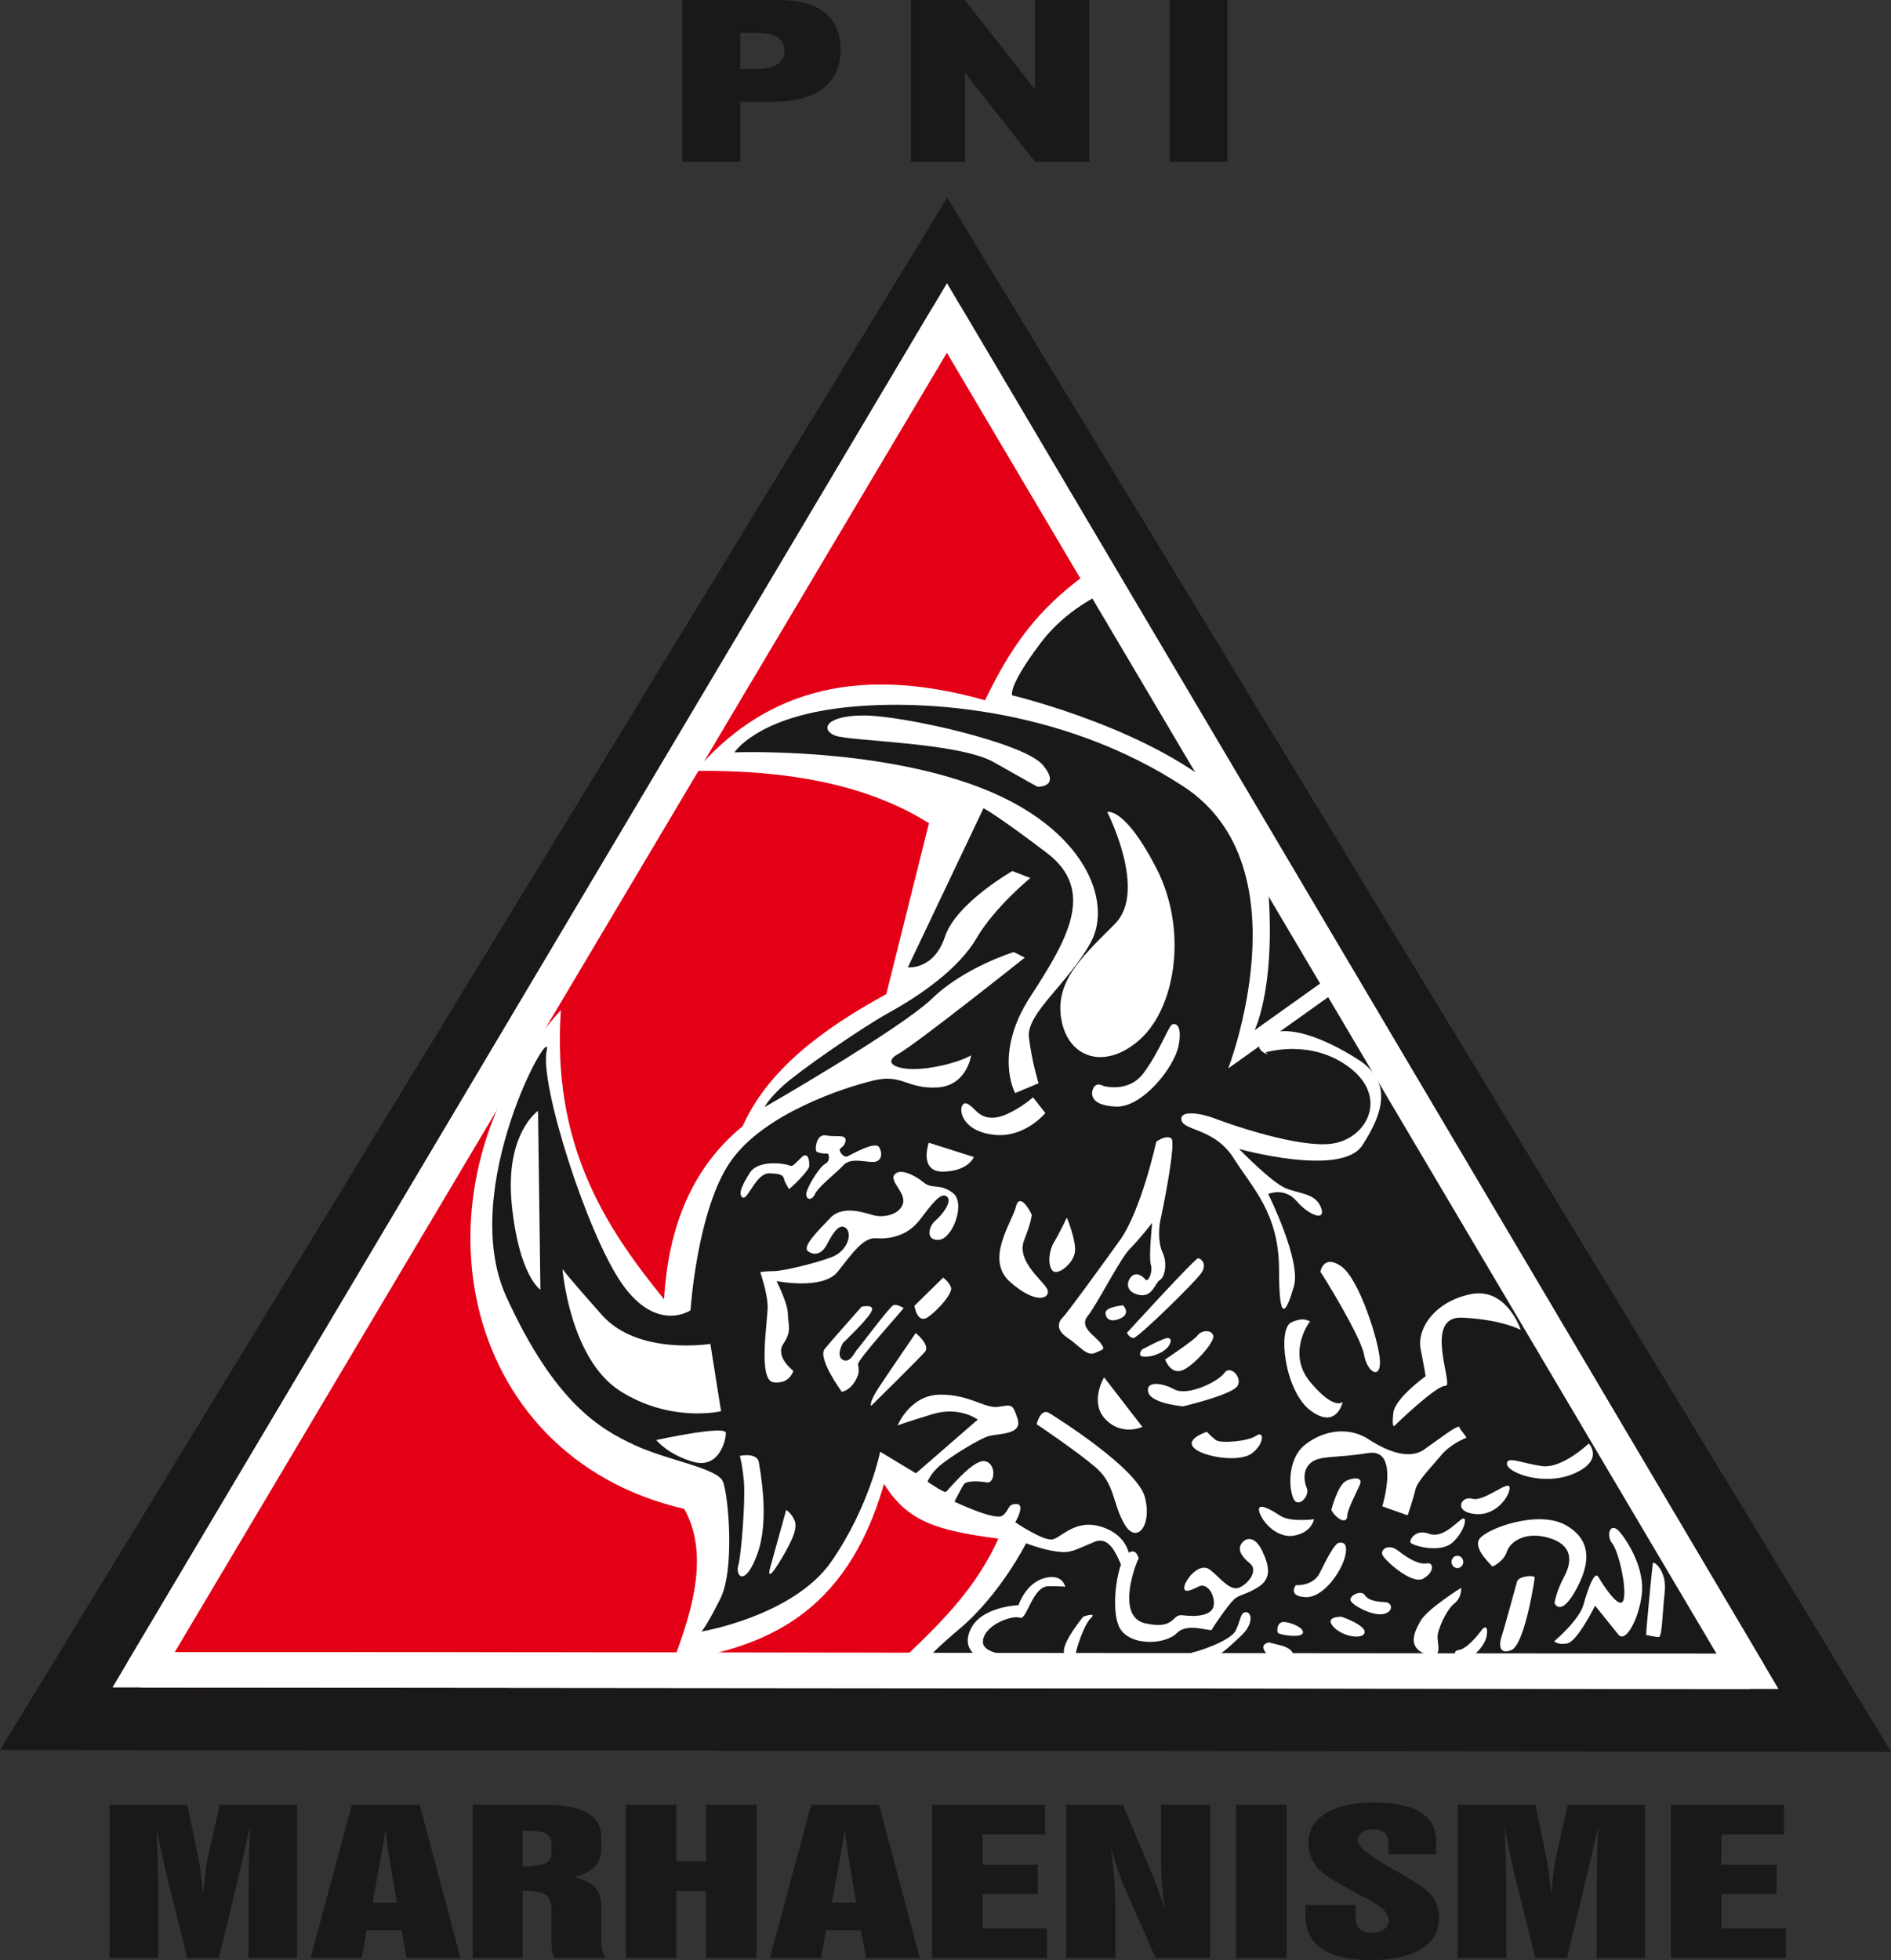<?xml version="1.0" encoding="UTF-8" standalone="no"?>
<svg
   xmlns:dc="http://purl.org/dc/elements/1.1/"
   xmlns:cc="http://creativecommons.org/ns#"
   xmlns:rdf="http://www.w3.org/1999/02/22-rdf-syntax-ns#"
   xmlns:svg="http://www.w3.org/2000/svg"
   xmlns="http://www.w3.org/2000/svg"
   id="svg24"
   height="271.604"
   width="262.05"
   version="1.1">
  <rect width="100%" height="100%" fill="#333333" stroke="none"/>
  <defs
     id="defs28" />
  <g
     transform="translate(-174.976,-305.557)"
     id="Layer1000">
    <path
       id="path2"
       style="fill:#1b1918;fill-rule:evenodd;stroke:none;stroke-width:3.7;stroke-linecap:round;stroke-linejoin:round;stroke-dasharray:none"
       d="m 269.538,305.557 h 13.276 c 2.889,0 5.056,0.596 6.494,1.791 1.438,1.19 2.159,2.893 2.159,5.091 0,2.266 -0.782,4.036 -2.353,5.31 -1.57,1.274 -3.965,1.912 -7.184,1.912 h -4.369 v 8.323 h -8.023 z m 8.023,9.562 h 1.955 c 1.542,0 2.618,-0.231 3.244,-0.695 0.621,-0.465 0.933,-1.06 0.933,-1.781 0,-0.705 -0.271,-1.306 -0.812,-1.791 -0.537,-0.491 -1.553,-0.736 -3.045,-0.736 h -2.275 z m 23.654,-9.562 h 7.461 l 9.732,12.407 v -12.407 h 7.529 v 22.428 h -7.529 l -9.683,-12.313 v 12.313 h -7.509 z m 35.859,0 h 8.003 v 22.428 h -8.003 z" />
    <path
       id="path6"
       style="fill:#1b1918;fill-rule:evenodd"
       d="M 174.976,548.048 306.235,332.948 437.026,548.286 Z" />
    <path
       id="path8"
       style="fill:#e30016;fill-rule:evenodd;stroke:#ffffff;stroke-width:4.899;stroke-linecap:round;stroke-linejoin:miter;stroke-dasharray:none;stroke-miterlimit:4"
       d="M 194.87,536.928 306.199,349.601 417.133,537.136 Z" />
    <path
       id="path10"
       style="fill:#1b1918;fill-rule:evenodd"
       d="m 190.159,576.866 v -21.238 h 10.762 l 1.418,6.737 c 0.174,0.844 0.323,1.732 0.453,2.665 0.122,0.933 0.231,1.945 0.321,3.033 0.122,-1.247 0.252,-2.347 0.374,-3.302 0.128,-0.96 0.244,-1.692 0.361,-2.205 l 1.586,-6.926 h 10.705 v 21.238 h -6.722 v -7.771 c 0,-1.622 0.013,-3.297 0.045,-5.025 0.031,-1.724 0.084,-3.496 0.141,-5.309 -0.412,1.839 -0.768,3.382 -1.056,4.623 -0.29,1.243 -0.477,2.043 -0.567,2.396 l -2.663,11.085 h -4.396 l -2.642,-10.608 c -0.367,-1.507 -0.677,-2.864 -0.934,-4.067 -0.259,-1.198 -0.49,-2.347 -0.69,-3.443 0.09,1.613 0.149,3.249 0.187,4.911 0.039,1.657 0.059,3.443 0.059,5.356 v 7.85 z m 27.855,0 5.721,-21.238 h 9.403 l 5.647,21.238 h -7.457 l -0.704,-3.819 h -4.833 l -0.695,3.819 z m 8.591,-7.665 h 3.363 l -1.076,-6.488 c -0.077,-0.433 -0.147,-0.898 -0.219,-1.393 -0.07,-0.495 -0.167,-1.247 -0.288,-2.251 -0.079,0.571 -0.169,1.163 -0.264,1.778 -0.105,0.615 -0.213,1.242 -0.323,1.892 z m 20.803,-5.017 c 1.554,-0.036 2.604,-0.186 3.16,-0.455 0.553,-0.265 0.83,-0.738 0.83,-1.423 v -1.203 c 0,-0.707 -0.263,-1.198 -0.785,-1.471 -0.521,-0.27 -1.502,-0.407 -2.939,-0.407 h -0.264 z m -6.927,12.681 v -21.238 h 10.028 c 2.59,0 4.543,0.375 5.845,1.131 1.301,0.756 1.953,1.888 1.953,3.399 v 0.208 1.216 c 0,1.104 -0.297,1.976 -0.896,2.612 -0.6,0.631 -1.573,1.126 -2.919,1.481 1.346,0.282 2.32,0.742 2.919,1.365 0.599,0.628 0.896,1.516 0.896,2.66 v 4.911 c 0,0.571 0.052,1.026 0.16,1.366 0.11,0.34 0.271,0.636 0.503,0.888 h -7.083 c -0.174,-0.225 -0.302,-0.517 -0.374,-0.876 -0.077,-0.358 -0.116,-0.879 -0.116,-1.559 v -4.094 c 0,-1.158 -0.263,-1.904 -0.792,-2.245 -0.529,-0.345 -1.598,-0.521 -3.197,-0.539 v 9.313 z m 21.223,0 v -21.238 h 7.006 v 7.846 h 4.099 v -7.846 h 7.004 v 21.238 h -7.004 v -9.26 h -4.099 v 9.26 z m 19.959,0 5.723,-21.238 h 9.403 l 5.646,21.238 h -7.457 l -0.703,-3.819 h -4.833 l -0.696,3.819 z m 8.591,-7.665 h 3.364 l -1.077,-6.488 c -0.076,-0.433 -0.147,-0.898 -0.218,-1.393 -0.07,-0.495 -0.167,-1.247 -0.289,-2.251 -0.078,0.571 -0.168,1.163 -0.264,1.778 -0.104,0.615 -0.213,1.242 -0.323,1.892 z m 13.876,7.665 v -21.238 h 15.674 v 4.106 h -8.668 v 4.221 h 7.65 v 4.053 h -7.65 v 4.752 h 8.932 v 4.106 z m 18.599,0 v -21.238 h 7.856 l 3.622,8.611 c 0.418,0.95 0.812,1.932 1.179,2.939 0.374,1.012 0.741,2.082 1.109,3.213 -0.213,-1.061 -0.367,-2.126 -0.464,-3.191 -0.096,-1.065 -0.141,-2.299 -0.141,-3.7 v -7.872 h 6.8 v 21.238 h -7.573 l -4.022,-9.132 c -0.425,-0.955 -0.818,-1.945 -1.179,-2.966 -0.361,-1.017 -0.69,-2.087 -0.992,-3.21 0.205,1.588 0.354,3.086 0.462,4.496 0.11,1.405 0.163,2.714 0.163,3.921 v 6.891 z m 23.542,0 v -21.238 h 7.006 v 21.238 z m 9.628,-7.342 h 6.928 v 1.724 c 0,0.716 0.188,1.246 0.561,1.595 0.367,0.349 0.941,0.526 1.708,0.526 0.709,0 1.269,-0.159 1.696,-0.477 0.417,-0.323 0.631,-0.734 0.631,-1.247 0,-0.447 -0.2,-0.892 -0.594,-1.331 -0.401,-0.442 -0.999,-0.884 -1.804,-1.321 -0.355,-0.199 -0.884,-0.487 -1.586,-0.853 -2.269,-1.203 -3.835,-2.113 -4.705,-2.736 -0.805,-0.562 -1.411,-1.216 -1.824,-1.967 -0.407,-0.752 -0.614,-1.569 -0.614,-2.462 0,-1.776 0.8,-3.161 2.391,-4.155 1.592,-0.994 3.823,-1.489 6.689,-1.489 2.863,0 5.008,0.45 6.459,1.352 1.45,0.902 2.172,2.255 2.172,4.062 v 1.746 h -6.625 v -1.463 c 0,-0.681 -0.174,-1.181 -0.527,-1.503 -0.354,-0.319 -0.91,-0.478 -1.663,-0.478 -0.612,0 -1.115,0.142 -1.488,0.429 -0.381,0.283 -0.567,0.663 -0.567,1.136 0,0.796 1.533,2.055 4.607,3.784 l 0.188,0.115 0.527,0.296 c 2.707,1.548 4.325,2.657 4.853,3.329 0.355,0.451 0.62,0.946 0.806,1.486 0.18,0.539 0.271,1.114 0.271,1.728 0,1.83 -0.825,3.253 -2.482,4.279 -1.656,1.02 -3.975,1.533 -6.96,1.533 -2.958,0 -5.208,-0.517 -6.741,-1.547 -1.54,-1.03 -2.308,-2.533 -2.308,-4.5 z m 21.075,7.342 v -21.238 h 10.762 l 1.418,6.737 c 0.174,0.844 0.323,1.732 0.453,2.665 0.122,0.933 0.231,1.945 0.321,3.033 0.123,-1.247 0.252,-2.347 0.374,-3.302 0.129,-0.96 0.244,-1.692 0.361,-2.205 l 1.586,-6.926 h 10.705 v 21.238 h -6.722 v -7.771 c 0,-1.622 0.013,-3.297 0.045,-5.025 0.031,-1.724 0.084,-3.496 0.142,-5.309 -0.412,1.839 -0.768,3.382 -1.056,4.623 -0.29,1.243 -0.477,2.043 -0.567,2.396 l -2.663,11.085 h -4.396 l -2.642,-10.608 c -0.367,-1.507 -0.677,-2.864 -0.934,-4.067 -0.258,-1.198 -0.49,-2.347 -0.69,-3.443 0.09,1.613 0.149,3.249 0.187,4.911 0.039,1.657 0.059,3.443 0.059,5.356 v 7.85 z m 29.55,0 v -21.238 h 15.674 v 4.106 h -8.668 v 4.221 h 7.649 v 4.053 h -7.649 v 4.752 h 8.932 v 4.106 z" />
    <g
       id="Layer1001">
      <path
         id="path12"
         style="fill:#ffffff;fill-rule:evenodd"
         d="m 326.582,384.299 c -6.596,4.706 -10.703,9.109 -15.1,18.288 -18.781,-5.287 -31.229,-0.56 -40.123,9.785 12.526,-0.11 23.669,1.786 32.347,7.26 -1.97,7.891 -3.94,15.782 -5.91,23.673 -8.947,4.888 -16.438,10.541 -19.906,18.307 -6.88,5.62 -10.311,13.76 -10.886,23.988 -8.399,-10.32 -15.556,-21.592 -14.308,-40.086 -21.781,24.186 -14.595,61.798 17.107,69.125 3.319,6.009 1.423,13.431 -1.555,21.148 12.514,-1.919 23.955,-6.276 29.237,-24.62 3.236,5.251 7.35,6.481 15.841,7.591 -3.739,8.253 -9.742,13.36 -17.304,20.484 l 121.112,0.155 z" />
      <path
         id="path14"
         style="fill:#1b1918;fill-rule:evenodd"
         d="m 328.419,387.444 c -2.429,1.099 -6.315,3.326 -9.261,7.241 -4.62,6.139 -3.909,7.223 -3.909,7.223 0,0 20.235,4.814 30.044,14.44 z m 21.894,37.5 c 0.048,0.264 0.089,0.53 0.119,0.799 1.777,15.89 -1.599,22.571 -1.599,22.571 l 10.68,-7.611 z" />
      <path
         id="path16"
         style="fill:#1b1918;fill-rule:evenodd"
         d="m 276.757,409.808 c 0,0 19.257,-0.774 33.939,4.837 14.681,5.611 18.495,15.866 15.444,21.477 -3.051,5.611 -8.961,9.868 -8.58,13.157 0.381,3.289 1.335,6.385 1.335,6.385 l -3.241,1.355 c 0,0 -3.051,-5.418 2.097,-13.351 5.148,-7.933 9.152,-14.705 2.288,-19.929 -6.864,-5.224 -8.771,-6.192 -8.771,-6.192 l -10.487,22.058 c 0,0 3.623,0.387 5.148,-4.257 1.525,-4.644 9.343,-9.094 9.343,-9.094 l 2.479,0.967 c 0,0 -4.957,4.063 -7.436,8.32 -2.479,4.257 -7.817,7.933 -12.012,10.255 -4.195,2.322 -12.775,8.32 -14.872,10.255 -2.097,1.935 -2.479,2.902 -2.479,2.902 0,0 18.876,-10.835 23.261,-15.092 4.385,-4.257 11.249,-6.385 11.249,-6.385 l 1.525,0.774 c 0,0 -15.063,11.996 -17.541,13.351 -2.479,1.354 0.191,2.515 4.195,1.935 4.004,-0.581 5.911,-1.741 5.911,-1.741 0,0 -0.572,4.257 -4.767,4.45 -4.195,0.194 -4.767,-1.935 -8.771,-0.967 -4.004,0.967 -15.236,4.567 -19.842,11.284 -4.607,6.717 -5.508,20.557 -5.508,20.557 0,0 -4.679,3.216 -9.509,-3.699 -4.83,-6.916 -11.416,-27.664 -10.428,-32.237 0.988,-4.573 -12.404,19.074 -5.599,34.022 6.806,14.947 13.158,18.414 17.737,20.568 4.579,2.154 11.533,3.189 12.296,5.084 0.763,1.895 1.667,12.186 -0.361,16.224 -2.029,4.038 -2.621,4.553 -2.621,4.553 0,0 12.766,-2.148 18.007,-9.708 5.241,-7.56 6.763,-15.206 6.763,-15.206 l 4.956,2.987 8.564,-7.439 c 0,0 -2.486,-1.918 -6.308,-0.748 -3.821,1.17 -4.788,1.544 -4.788,1.544 0,0 1.704,-4.211 5.848,-4.258 4.144,-0.047 6.216,1.965 8.103,1.685 1.887,-0.281 1.98,-0.468 2.67,1.684 0.691,2.152 -2.486,2.012 -3.868,2.339 -1.381,0.327 -5.663,3.041 -6.952,4.164 -1.289,1.123 -1.658,2.199 -1.658,2.199 0,0 2.256,1.544 2.532,1.404 0.277,-0.141 3.73,-4.538 5.387,-4.258 1.657,0.281 1.427,3.134 0.322,2.947 -1.105,-0.187 -2.855,-0.281 -3.223,0.281 -0.368,0.561 -1.289,2.386 -1.289,2.386 0,0 5.663,2.714 6.676,1.919 1.013,-0.795 0.645,-1.637 1.934,-1.591 1.289,0.047 -0.184,2.526 -0.184,2.526 0,0 3.799,2.579 5.116,2.378 1.317,-0.2 3.422,-3.276 7.569,-1.471 4.146,1.806 3.356,6.153 2.698,6.219 -0.658,0.067 -1.513,-5.617 -4.409,-4.414 -2.896,1.204 -3.29,1.605 -5.265,1.337 -1.974,-0.267 -4.212,-1.137 -4.212,-1.137 0,0 -3.554,7.089 -9.279,11.904 -5.726,4.815 -5.392,5.622 -5.392,5.622 L 414.99,535.962 360.262,442.847 345.18,453.603 c 0,0 10.795,-27.908 -6.153,-39.034 -16.948,-11.126 -37.196,-12.346 -48.295,-10.822 -11.099,1.524 -13.975,6.061 -13.975,6.061 z" />
      <path
         id="path18"
         style="fill:#ffffff;fill-rule:evenodd"
         d="m 322.604,525.45 c 0,0 -0.349,-1.95 -2.942,-1.212 -2.593,0.738 -3.54,3.743 -3.54,3.743 0,0 -5.036,0.158 -6.582,3.216 -1.546,3.058 1.097,4.745 4.438,4.798 3.341,0.052 3.789,-1.002 3.789,-1.002 0,0 -6.732,0.316 -6.582,-2.004 0.15,-2.319 4.189,-3.69 5.136,-3.268 0.947,0.422 1.696,-4.376 3.989,-4.376 2.293,0 2.293,0.105 2.293,0.105 z m 2.493,4.112 c 0,0 -2.792,3.374 -2.692,4.85 0.1,1.476 1.595,1.001 1.645,0.316 0.05,-0.685 1.147,-4.06 2.095,-4.956 0.947,-0.896 -1.048,-0.21 -1.048,-0.21 z m 7.682,-8.039 c -0.203,0.086 -3.369,8.027 0.893,8.97 4.262,0.944 3.612,-1.331 5.196,-1.116 1.583,0.215 4.101,0.172 4.303,-1.373 0.203,-1.545 -0.974,-3.176 -2.07,-2.618 -1.096,0.558 -2.233,1.031 -1.99,-0.043 0.244,-1.073 2.111,-3.348 3.532,-2.275 1.421,1.073 2.801,3.09 4.14,2.447 1.34,-0.644 2.558,-2.404 1.38,-3.348 -1.177,-0.944 -1.746,-1.931 -1.096,-2.789 0.649,-0.859 1.867,-0.944 2.842,1.116 0.974,2.06 1.298,3.82 -0.569,4.978 -1.867,1.159 -2.638,0.988 -3.45,1.803 -0.812,0.816 -2.801,3.691 -2.963,4.077 -0.162,0.387 -3.369,-1.03 -4.831,0.472 -1.462,1.502 -5.805,1.889 -7.632,-0.214 -1.827,-2.103 -0.731,-9.399 0.609,-10.644 1.34,-1.245 1.705,0.558 1.705,0.558 z m 7.428,13.004 c 0.402,0 5.22,-1.539 5.972,-2.972 0.752,-1.432 0.652,-2.599 1.455,-2.599 0.803,0 1.154,1.592 -0.752,3.343 -1.907,1.751 -3.562,3.555 -5.971,3.448 -2.409,-0.106 -0.703,-1.22 -0.703,-1.22 z m 11.881,-2.69 c 0.206,0.239 3.187,0.761 3.434,0 0.247,-0.761 -1.953,-1.609 -2.776,-1.522 -0.823,0.087 -0.864,1.283 -0.658,1.522 z m -1.316,1.305 c -0.005,0.013 -1.399,0.239 -0.309,1.522 1.09,1.283 3.414,1.761 3.722,0.761 0.309,-1 -0.754,-1.605 -1.51,-1.816 -0.755,-0.211 -1.899,-0.48 -1.904,-0.468 z m 10.076,-3.565 c -0.06,0 -2.353,-0.032 -1.116,1.371 1.237,1.403 4.133,1.85 4.344,0.829 0.211,-1.021 -3.167,-2.201 -3.228,-2.201 z m 1.267,-2.329 c 0.06,0.638 2.866,2.201 4.434,1.977 1.569,-0.223 1.447,-1.595 0.422,-1.658 -1.025,-0.064 -2.322,-0.159 -2.835,-0.957 -0.513,-0.797 -2.081,-5e-4 -2.021,0.637 z m -7.571,-2.041 c 0,0 2.383,0.192 3.318,-1.69 0.935,-1.882 2.021,-4.051 2.655,-4.178 0.633,-0.127 1.327,0.096 0.815,2.041 -0.513,1.946 -2.957,5.614 -5.46,5.486 -2.503,-0.128 -1.327,-1.659 -1.327,-1.659 z m 22.393,-4.078 c 0.448,0 0.811,0.383 0.811,0.856 0,0.473 -0.363,0.857 -0.811,0.857 -0.448,0 -0.811,-0.383 -0.811,-0.857 0,-0.473 0.363,-0.856 0.811,-0.856 z m 0.518,4.453 c 0,0 -4.634,2.878 -5.605,4.556 -0.972,1.678 -1.814,3.632 0.648,4.625 2.462,0.993 1.717,-1.302 1.685,-2.329 -0.033,-1.028 1.263,-3.871 2.333,-4.694 1.069,-0.822 0.94,-2.158 0.94,-2.158 z m -10.951,-4.694 c 0.13,0.72 4.082,4.282 5.67,3.426 1.587,-0.856 1.555,-2.329 0.486,-2.124 -1.069,0.205 -2.656,-0.753 -3.92,-1.747 -1.264,-0.994 -2.366,-0.275 -2.236,0.445 z m 3.921,-1.61 c 0.129,0.411 4.114,1.61 5.864,0 1.75,-1.61 2.139,-3.871 1.199,-3.186 -0.94,0.685 -2.722,2.672 -4.504,1.987 -1.782,-0.685 -2.688,0.788 -2.559,1.199 z m 10.002,11.983 c 0,0 -1.937,2.761 -3.327,2.939 -1.39,0.178 0.463,2.182 1.937,0.891 1.474,-1.291 2.022,-2.405 2.022,-3.429 0,-1.024 -0.632,-0.401 -0.632,-0.401 z m 1.29,-8.664 c 0,0.189 1.7,-0.757 2.058,-1.987 0.358,-1.23 2.327,-2.934 5.728,-1.987 3.401,0.946 3.401,3.217 2.237,5.394 -1.163,2.177 -1.343,3.691 -1.343,3.691 0,0 0.805,1.892 2.775,-1.514 1.969,-3.406 2.775,-7.002 -1.163,-9.273 -3.938,-2.271 -11.366,0.567 -12.082,1.987 -0.716,1.42 1.79,3.501 1.79,3.691 z m 8.628,10.386 c -0.04,0.043 3.459,-2.892 4.063,-5.061 0.603,-2.169 1.529,-4.763 2.052,-3.87 0.523,0.893 3.017,4.848 3.499,3.19 0.483,-1.659 -0.683,-6.72 -1.569,-7.826 -0.885,-1.105 -0.282,-3.147 1.046,-1.573 1.327,1.573 3.46,5.232 3.057,8.634 -0.403,3.402 -2.252,6.847 -3.258,5.571 -1.006,-1.276 -3.218,-3.998 -3.218,-3.998 0,0 -2.453,4.976 -3.861,5.231 -1.408,0.255 -1.77,-0.341 -1.81,-0.298 z m 12.751,-0.85 c -0.08,0.043 0.844,-9.527 0.925,-9.952 0.081,-0.425 1.971,1.021 1.649,3.955 -0.322,2.935 -0.362,6.209 -0.804,6.252 -0.442,0.043 -1.69,-0.298 -1.77,-0.255 z m -15.447,-7.996 c 0,0.34 -1.408,9.399 -3.258,10.08 -1.851,0.68 -1.649,-0.978 -1.287,-2.042 0.362,-1.063 1.85,-6.593 2.092,-7.443 0.241,-0.85 2.454,-0.936 2.454,-0.595 z m 7.5,-18.564 c 0,0 -3.664,3.506 -6.457,3.137 -2.792,-0.369 -4.974,-1.476 -4.886,-0.277 0.087,1.199 5.148,3.137 9.336,1.292 4.189,-1.846 2.007,-4.152 2.007,-4.152 z m -10.995,5.997 c -0.262,-0.83 -3.577,2.122 -5.148,1.661 -1.571,-0.461 -2.705,1.845 0.436,2.122 3.142,0.277 4.974,-2.952 4.712,-3.783 z m -5.993,-6.791 c -0.147,0.103 -2.102,0.775 -3.519,2.48 -1.417,1.706 -3.275,3.565 -3.519,4.702 -0.244,1.137 -1.075,3.566 -1.075,3.566 l -3.519,-1.24 c 0,0 2.493,-8.113 -1.955,-7.389 -4.448,0.724 -6.598,0.31 -7.869,1.292 -1.271,0.982 -1.026,2.688 -0.635,3.566 0.391,0.878 -0.734,2.428 -1.564,1.86 -0.831,-0.568 -1.515,-5.685 1.369,-7.906 2.883,-2.222 6.304,-2.325 8.748,-0.723 2.444,1.602 5.572,2.894 7.674,1.447 2.101,-1.447 4.447,-3.359 5.034,-3.204 -0.587,-0.155 0.978,1.447 0.831,1.55 z m -18.69,10.008 c 0,0 0.866,-3.523 2.117,-4.065 1.251,-0.542 2.246,-0.373 1.829,0.576 -0.417,0.949 -1.732,3.489 -1.732,4.234 0,0.745 -0.513,0.915 -1.219,0.406 -0.706,-0.508 -0.995,-1.152 -0.995,-1.152 z m -2.406,1.287 c 0,0 -3.272,0.44 -4.652,-0.474 -1.379,-0.915 -3.24,-1.931 -2.951,-0.644 0.289,1.287 2.374,3.828 4.844,3.387 2.47,-0.44 2.759,-2.269 2.759,-2.269 z m 11.11,-12.912 c 0,0 5.85,-5.693 7.112,-5.572 1.262,0.121 -3.212,-9.69 2.294,-9.448 5.506,0.242 8.145,1.696 8.145,1.696 0,0 -1.95,-5.935 -6.883,-4.966 -4.933,0.969 -7.571,4.724 -6.998,7.631 0.574,2.907 0.688,3.755 0.688,3.755 0,0 -4.244,3.028 -4.474,5.087 -0.23,2.059 0.115,1.817 0.115,1.817 z m -49.551,-0.257 c 0,0 0.558,-2.288 1.745,-1.55 1.187,0.738 12.215,7.675 13.262,11.66 1.047,3.985 -1.187,6.642 -2.862,3.69 -1.675,-2.952 -1.256,-5.535 -4.048,-7.897 -2.792,-2.361 -8.097,-5.904 -8.097,-5.904 z m 9.353,-6.495 c 0,0 -2.094,3.468 0.209,5.83 2.304,2.362 5.096,1.034 5.096,1.034 z m 14.24,7.551 c 0,0 -3.061,0.966 -1.789,2.227 1.272,1.261 6.281,2.06 8.03,0.756 1.749,-1.303 1.749,-3.236 0.596,-2.438 -1.153,0.799 -4.969,1.093 -5.605,0.589 -0.636,-0.505 -1.232,-1.135 -1.232,-1.135 z m -3.3,-3.53 c 0,0 6.996,-1.639 7.593,-2.9 0.596,-1.261 -1.114,-2.858 -1.869,-1.723 -0.755,1.135 -5.048,3.278 -6.916,2.269 -1.869,-1.008 -4.055,-1.135 -3.617,0.42 0.438,1.555 4.81,1.933 4.81,1.933 z m -5.692,-7.867 c 0,0 3.165,-1.742 3.685,-1.604 0.52,0.138 0.347,1.009 -0.564,1.696 -0.91,0.687 -2.298,1.008 -3.035,0.87 -0.737,-0.137 -0.086,-0.962 -0.086,-0.962 z m 3.208,1.375 c 0,0 0.693,1.971 2.211,1.559 1.518,-0.413 4.725,-3.988 4.465,-4.859 -0.26,-0.871 -1.604,-0.779 -2.167,-0.046 -0.563,0.733 -4.508,3.346 -4.508,3.346 z m -13.619,-19.665 c 0,0 1.258,2.993 1.133,4.656 -0.126,1.663 -2.454,3.526 -3.146,2.661 -0.692,-0.865 -0.44,-2.794 0.252,-3.925 0.692,-1.131 1.762,-3.392 1.762,-3.392 z m -4.844,-0.266 c 0.126,0 -1.636,-3.526 -2.202,-1.264 -0.566,2.262 -4.341,7.317 -0.818,10.443 3.523,3.127 5.474,2.328 5.222,1.197 -0.252,-1.131 -4.467,-3.924 -3.271,-6.984 1.195,-3.06 0.944,-3.393 1.069,-3.393 z m 17.238,-10.244 c 0,0 -2.076,9.513 -5.033,13.637 -2.957,4.124 -7.361,10.177 -7.927,10.709 -0.566,0.532 -1.07,1.663 0.629,2.794 1.699,1.131 2.706,2.661 3.838,2.128 1.132,-0.532 1.51,-0.399 0.755,-1.397 -0.755,-0.998 -3.019,-2.195 -1.762,-3.725 1.258,-1.53 4.467,-7.916 5.851,-9.313 1.384,-1.397 3.083,-3.592 3.083,-3.592 0,0 -0.504,4.722 -0.189,5.787 0.315,1.065 -0.378,2.528 -0.755,2.062 -0.377,-0.466 -1.258,-1.13 -1.95,-0.399 -0.692,0.731 -0.818,2.129 1.069,2.528 1.887,0.399 2.202,-1.663 2.894,-2.062 0.692,-0.399 1.07,-2.329 0.378,-3.792 -0.692,-1.463 -0.503,-3.658 -0.315,-4.456 0.189,-0.799 2.265,-10.843 1.51,-11.375 -0.755,-0.532 -2.076,0.466 -2.076,0.466 z m -4.601,22.671 c 0,0 -2.491,0.2 -2.437,1.087 0.054,0.887 0.866,1.346 2.193,0.658 1.327,-0.687 0.244,-1.746 0.244,-1.746 z m 0.541,3.807 c 0,0 9.449,-10.362 9.855,-10.334 0.406,0.029 1.245,0.745 0.514,1.947 -0.731,1.202 -8.853,9.103 -9.448,9.103 -0.595,0 -0.921,-0.716 -0.921,-0.716 z m 25.406,-1.589 c 0,-0.155 -3.391,4.364 0,8.417 3.391,4.053 4.496,2.728 4.496,2.728 0,0 -0.81,3.897 -4.422,1.247 -3.612,-2.65 -4.644,-11.301 -2.727,-12.236 1.916,-0.935 2.654,-5e-4 2.654,-0.156 z m 1.4,-6.858 c 0.368,0.468 5.602,8.963 6.044,11.457 0.442,2.494 2.285,3.507 2.211,0.935 -0.073,-2.572 -2.875,-11.456 -5.381,-13.171 -2.506,-1.715 -2.875,0.779 -2.875,0.779 z m -7.609,-30.403 c 0,0 6.285,-1.981 11.633,2.08 5.347,4.061 2.533,9.608 -2.064,10.5 -4.597,0.891 -14.916,-2.773 -16.699,-3.467 -1.782,-0.693 -4.878,-1.189 -4.503,0.297 0.375,1.486 4.597,1.09 7.224,5.25 2.627,4.16 6.285,7.627 6.285,15.452 0,7.825 1.032,5.844 2.064,2.278 1.032,-3.566 -3.565,-12.778 -3.565,-12.778 0,0 2.252,-0.991 3.94,0.991 1.689,1.981 4.128,2.873 3.377,0.891 -0.75,-1.981 -2.908,-1.882 -4.878,-2.675 -1.97,-0.792 -6.473,-5.448 -6.473,-5.448 0,0 14.166,3.962 17.074,-0.495 2.908,-4.457 4.222,-8.816 -0.563,-11.886 -4.784,-3.071 -10.132,-5.052 -12.665,-3.269 -2.533,1.783 0.188,2.575 0.188,2.575 z m -84.428,53.707 c 0,0 9.648,-2.116 9.648,-0.982 0,1.134 -1.001,4.988 -4.503,4.005 -3.502,-0.982 -5.146,-3.023 -5.146,-3.023 z m 11.578,2.192 c 0,0 2.43,-0.529 2.644,0.907 0.214,1.435 1.501,8.01 -0.214,12.695 -1.715,4.685 -3.073,3.023 -2.644,1.587 0.429,-1.436 1,-9.068 0.786,-11.562 -0.214,-2.493 -0.572,-3.627 -0.572,-3.627 z m 6.432,7.481 -2.287,8.236 c 0,0 -0.501,2.041 1.429,-1.133 1.93,-3.174 2.43,-4.685 2.001,-5.667 -0.429,-0.982 -1.143,-1.436 -1.143,-1.436 z m -34.394,-55.282 c 0,0 -4.628,3.141 -3.636,13 0.992,9.859 3.966,11.779 3.966,11.779 z m 3.388,21.9 c 0,0 0.992,12.477 8.015,16.926 7.024,4.45 13.965,2.792 13.965,2.792 l -1.487,-9.336 c 0,0 -9.999,1.658 -15.039,-4.013 -5.041,-5.671 -5.454,-6.369 -5.454,-6.369 z m 52.77,1.19 -3.994,3.915 c 0,0 0.374,2.64 1.914,1.54 1.539,-1.1 3.37,-3.299 3.162,-4.047 -0.208,-0.748 -1.081,-1.364 -1.081,-1.408 z m -3.828,7.698 c 0,-0.044 2.081,1.672 1.29,2.595 -0.791,0.924 -7.447,7.478 -7.447,7.478 0,0 -0.458,-0.264 1.206,-2.772 1.664,-2.507 4.951,-7.258 4.951,-7.302 z m -1.664,-3.475 c 0.083,0.044 -6.366,7.126 -6.324,7.786 0.042,0.66 0.374,1.056 -0.416,2.376 -0.79,1.32 -1.83,1.452 -1.83,1.452 0,0 -3.412,-4.663 -2.372,-5.939 1.04,-1.275 5.117,-5.85 5.117,-5.85 0,0 2.039,-0.484 1.29,0.792 -0.749,1.276 -3.869,4.223 -3.869,4.223 0,0 -1.04,1.759 -0.042,2.331 0.998,0.572 1.623,-1.011 1.997,-1.407 0.374,-0.396 4.535,-5.982 5.034,-6.158 0.499,-0.176 1.331,0.352 1.415,0.396 z M 284.313,470.312 c 0.031,0.099 2.738,-2.463 2.8,-3.153 0.062,-0.69 -0.124,-2.135 -1.089,-1.215 -0.964,0.92 -1.151,1.347 -1.742,1.084 -0.591,-0.263 -4.231,-0.788 -5.382,1.018 -1.151,1.806 -1.68,3.055 -0.996,3.449 0.684,0.394 1.835,-3.383 3.671,-3.35 1.835,0.033 1.929,0.329 2.084,0.887 0.156,0.558 0.622,1.183 0.653,1.281 z m 5.413,-4.894 c 0,0 -1.587,0.033 -1.68,-0.46 -0.093,-0.493 0.124,-2.332 1.431,-2.069 1.307,0.263 2.707,-0.197 2.675,0.657 -0.031,0.854 -0.716,1.018 -0.809,1.281 -0.093,0.263 0.529,1.215 1.089,0.953 0.56,-0.263 3.826,-2.135 4.355,-1.281 0.529,0.854 0.404,2.069 -0.84,2.069 -1.244,0 -3.111,-0.624 -4.106,0.46 -0.996,1.084 -3.453,2.956 -3.92,3.974 -0.467,1.018 -1.275,0.788 -1.213,-0.033 0.062,-0.821 1.742,-3.646 2.613,-4.139 0.871,-0.493 0.405,-1.412 0.405,-1.412 z m 28.398,-7.812 1.716,2.178 c 0,0 -2.804,3.449 -7.037,3.025 -4.234,-0.423 -4.92,-3.146 -4.52,-3.993 0.401,-0.847 1.144,-0.121 2.003,0.726 0.859,0.847 2.174,1.331 4.291,0.363 2.117,-0.968 3.547,-2.299 3.547,-2.299 z m 9.739,-1.579 c 0,0 3.466,1.033 5.554,-1.738 2.088,-2.772 3.465,-6.388 3.91,-6.717 0.444,-0.329 1.555,-0.141 0.978,2.865 -0.578,3.006 -5.021,8.597 -8.664,8.456 -3.643,-0.141 -3.554,-1.832 -3.11,-2.631 0.444,-0.798 1.333,-0.234 1.333,-0.234 z m -24.179,7.869 c 0,0 -1.444,4.085 2.023,4.009 3.467,-0.076 4.225,-2.024 4.225,-2.024 z m -23.356,17.941 c 0,0 0.958,2.748 1.026,4.629 0.069,1.881 -1.436,10.342 0.821,10.631 2.257,0.289 2.736,-1.591 2.736,-1.591 0,0 -2.599,-1.953 -1.368,-3.761 1.231,-1.808 0.616,-2.676 0.616,-4.122 0,-1.446 -1.573,-4.556 -1.573,-4.556 0,0 6.429,1.302 8.482,-1.302 2.052,-2.604 3.557,-4.774 5.335,-4.629 1.779,0.145 4.31,-0.289 6.02,-2.531 1.71,-2.242 2.941,-3.905 3.762,-3.254 0.821,0.651 -0.615,2.531 -1.573,3.327 -0.958,0.795 -1.436,2.821 0.479,2.676 1.915,-0.145 3.762,-5.134 1.915,-6.509 -1.847,-1.374 -2.805,-0.434 -4.036,-1.446 -1.231,-1.013 -3.283,-2.025 -4.035,-1.085 -0.752,0.94 1.641,2.531 1.163,4.05 -0.479,1.519 -2.667,1.953 -4.035,1.591 -1.368,-0.362 -4.31,-1.446 -6.02,0.362 -1.71,1.808 -3.967,3.978 -3.078,4.628 0.889,0.651 1.915,0.361 2.599,-0.94 0.684,-1.302 1.642,-3.037 2.6,-2.314 0.958,0.723 0.342,3.182 -1.915,4.05 -2.257,0.868 -6.771,1.953 -8.071,1.953 -1.3,0 -1.847,0.144 -1.847,0.144 z m 38.425,-67.263 c 0,0 3.303,0.1 0.755,-2.993 -2.548,-3.093 -19.439,-6.884 -24.818,-6.884 -5.379,0 -6.04,1.995 -3.963,2.793 2.076,0.798 17.08,0.898 21.987,3.692 4.907,2.793 6.04,3.392 6.04,3.392 z m 9.664,3.501 c 0,0 5.6,10.929 1.077,15.483 -4.522,4.554 -8.399,7.969 -7.43,13.32 0.969,5.351 6.138,7.059 10.983,2.619 4.846,-4.44 6.569,-15.142 2.154,-23.68 -4.415,-8.539 -6.784,-7.742 -6.784,-7.742 z" />
    </g>
    <path
       id="path21"
       style="fill:none;stroke:#ffffff;stroke-width:4.899;stroke-linecap:round;stroke-linejoin:round;stroke-dasharray:none"
       d="M 194.87,536.931 306.199,349.604 417.133,537.139 Z" />
  </g>
</svg>
